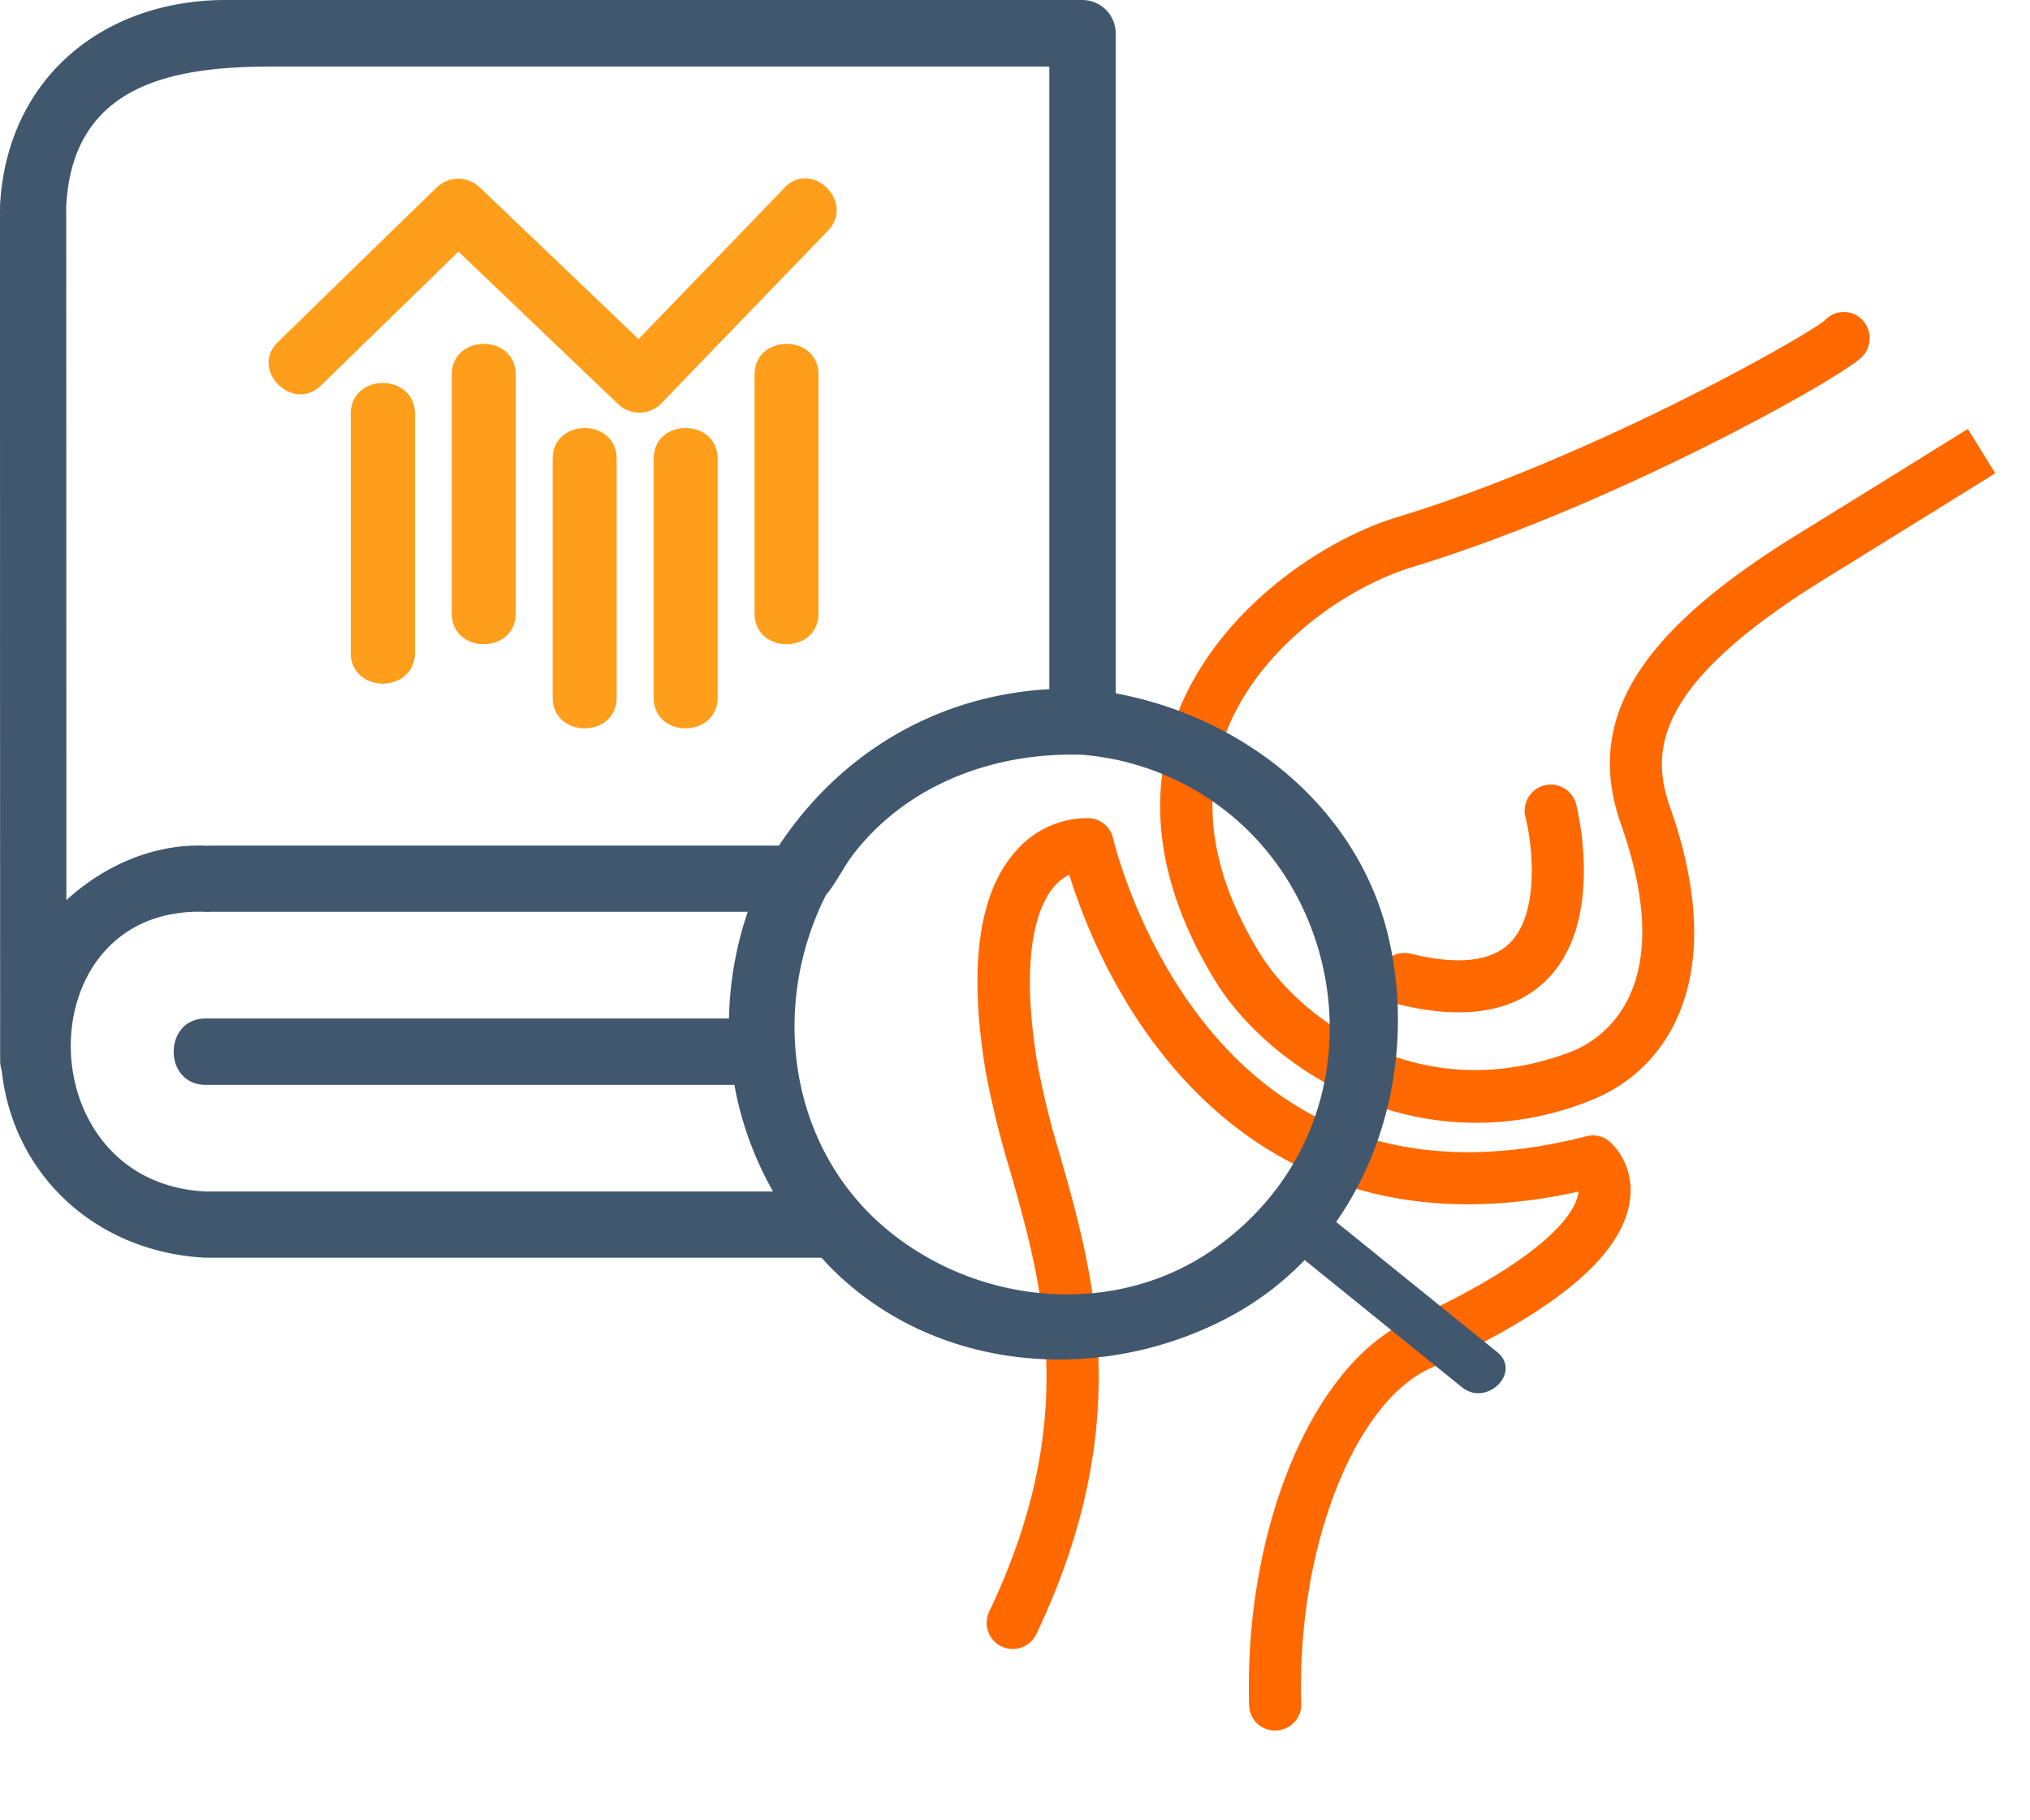 <svg xmlns="http://www.w3.org/2000/svg" width="362.01" height="324.565" viewBox="0 0 362.01 324.565">
  <g id="research" transform="translate(-364 -2454.571)">
    <g id="knee" transform="matrix(0.914, 0.407, -0.407, 0.914, 365.476, 2353.126)">
      <g id="Group_202" data-name="Group 202" transform="translate(265.961 9.948)">
        <path id="Path_121" data-name="Path 121" d="M283.379,124.33c-1.081-19.369,10.41-38.6,21.559-48.267,27.419-23.778,53.557-59.217,55.321-63.029a4.572,4.572,0,0,1,5.831-2.844,4.73,4.73,0,0,1,2.9,6c-1.593,4.75-29.722,42.408-57.966,66.9-9.5,8.248-19.284,24.489-18.374,40.7.74,12.828,7.935,24.034,21.5,33.306,11.747,8.049,37.8,13.4,57.767-6.542,3.641-3.641,13.766-17.321-8.334-40.673C350.048,95.575,352.38,77.6,371.38,49.811c7.992-11.69,20.024-29.438,20.024-29.438l7.679,5.233S387.052,43.354,379.031,55.1c-20.109,29.438-16.07,40.673-8.7,48.438,22.185,23.437,18.772,43.062,8.163,53.671a54.108,54.108,0,0,1-39.023,16.44c-12.4,0-23.55-4.01-30.547-8.817C292.879,153.8,284.289,140.2,283.379,124.33Zm108.935,46.219a11.864,11.864,0,0,0-7.509-8.163,4.56,4.56,0,0,0-4.238.8c-16.212,12.828-32.823,18.232-49.433,16.07-29.182-3.811-49.035-29.978-49.206-30.234a4.656,4.656,0,0,0-5.262-1.621,16.78,16.78,0,0,0-9.585,10.467c-3.186,9.443.427,22.242,10.78,38.028a162.317,162.317,0,0,0,11.32,14.619c13.852,16.61,29.58,35.439,28.613,73.353a4.664,4.664,0,0,0,4.522,4.778h.114a4.657,4.657,0,0,0,4.665-4.522c1.052-41.441-16.582-62.6-30.775-79.582a149.667,149.667,0,0,1-10.666-13.766c-11.235-17.208-10.979-26.025-9.813-29.751a8.564,8.564,0,0,1,1.564-2.93c6.968,7.992,25.968,26.85,52.476,30.348,18.089,2.361,36.065-2.873,53.415-15.672a2.69,2.69,0,0,1,.142.512c.654,2.816.2,11.69-18.488,32.908-12.458,14.136-11.6,45.963,1.963,74.093a4.578,4.578,0,0,0,6.2,2.133,4.628,4.628,0,0,0,2.162-6.2c-11.832-24.517-13.311-52.562-3.356-63.882C388.36,193.7,395.016,180.049,392.314,170.549ZM338.728,146.2a4.644,4.644,0,0,0,.825,9.215,7.343,7.343,0,0,0,.825-.085c12-2.162,19.54-7.168,22.441-14.875,5.177-13.709-7.452-29.922-7.992-30.576a4.657,4.657,0,1,0-7.31,5.774c2.787,3.527,9.358,14.278,6.6,21.559C352.437,141.623,347.261,144.667,338.728,146.2Z" transform="translate(-265.961 -9.948)" fill="#ff6900"/>
      </g>
    </g>
    <g id="research-2" data-name="research" transform="translate(354 2407.971)">
      <path id="Path_122" data-name="Path 122" d="M276.993,287.675q-14.343-11.589-28.713-23.206c9.836-14.083,13.233-32.494,9.589-49.618-5.069-23.918-25.836-40.357-48.905-44.631V52.518a5.964,5.964,0,0,0-5.918-5.918H50.248c-22,.027-39.1,14.083-40.248,36.768,0,.164.027.274.027.438,0,.082-.027.137-.027.219q0,75.824.027,151.648a6.067,6.067,0,0,0,.274,1.781c2.027,18.685,16.85,32.412,36.357,33.4.082,0,.164-.027.274-.027.055,0,.082.027.137.027H156.524c.575.63,1.151,1.288,1.753,1.89,18.959,18.959,48.851,20.8,71.618,8.3a53.911,53.911,0,0,0,12.767-9.781q14.014,11.343,28.055,22.685C275.1,297.51,281.431,291.291,276.993,287.675ZM58.714,58.463H197.128V169.48c-19.864,1.1-37.152,11.206-48.22,27.891H47.371c-.11,0-.192.027-.274.027h-.055c-9.288-.493-18.357,3.4-25.206,9.7q0-61.522-.027-123.044c0-.137-.027-.247-.027-.384,0-.082.027-.164.027-.274C22.932,61.23,41.425,58.463,58.714,58.463ZM47.042,259.044c-.082,0-.164.027-.247.027-.055,0-.11-.027-.164-.027-32.22-1.644-31.946-51.536.438-49.837.164,0,.3-.027.438-.027h95.838A62.983,62.983,0,0,0,140,228.194H46.686c-7.617,0-7.617,11.836,0,11.836h94.276a59.947,59.947,0,0,0,6.9,19.014Zm179.511,10.192c-17.4,12.274-41.343,10.165-57.618-2.795-18.192-14.466-21.836-40.028-11.672-60.193.027-.027.027-.082.055-.11,1.863-2.164,3.178-5.123,5.069-7.507,9.781-12.439,25.261-17.973,40.659-17.452A47.748,47.748,0,0,1,231.859,194C252.408,213.405,253.725,250.021,226.553,269.236Z" transform="translate(0)" fill="#40576d"/>
      <g id="Group_203" data-name="Group 203" transform="translate(51.158 86.521)">
        <path id="Path_134" data-name="Path 134" d="M236.759,230.649q14.182-13.778,28.33-27.59h-7.705q16.15,15.444,32.3,30.854a5.494,5.494,0,0,0,7.705,0q14.889-15.444,29.777-30.854c4.879-5.047-2.826-12.752-7.705-7.705q-14.889,15.444-29.777,30.854h7.705q-16.15-15.444-32.3-30.854a5.525,5.525,0,0,0-7.705,0q-14.182,13.778-28.33,27.59c-5.047,4.912,2.658,12.617,7.705,7.705Z" transform="translate(-220.674 -201.843)" fill="#ff9e1b"/>
        <g id="Group_205" data-name="Group 205" transform="translate(21.399 28.393)">
          <path id="Path_129" data-name="Path 129" d="M227.4,365.5v42.527c0,7.364,11.416,7.364,11.416,0V365.5c0-7.329-11.416-7.329-11.416,0Z" transform="translate(-227.4 -360)" fill="#ff9e1b"/>
        </g>
        <g id="Group_206" data-name="Group 206" transform="translate(21.399 28.393)">
          <path id="Path_129-2" data-name="Path 129" d="M227.4,365.5v42.527c0,7.364,11.416,7.364,11.416,0V365.5c0-7.329-11.416-7.329-11.416,0Z" transform="translate(-227.4 -360)" fill="#ff9e1b"/>
          <path id="Path_135" data-name="Path 135" d="M227.4,365.5v42.527c0,7.364,11.416,7.364,11.416,0V365.5c0-7.329-11.416-7.329-11.416,0Z" transform="translate(-209.4 -367)" fill="#ff9e1b"/>
          <path id="Path_136" data-name="Path 136" d="M227.4,365.5v42.527c0,7.364,11.416,7.364,11.416,0V365.5c0-7.329-11.416-7.329-11.416,0Z" transform="translate(-191.4 -352)" fill="#ff9e1b"/>
          <path id="Path_137" data-name="Path 137" d="M227.4,365.5v42.527c0,7.364,11.416,7.364,11.416,0V365.5c0-7.329-11.416-7.329-11.416,0Z" transform="translate(-173.4 -352)" fill="#ff9e1b"/>
          <path id="Path_138" data-name="Path 138" d="M227.4,365.5v42.527c0,7.364,11.416,7.364,11.416,0V365.5c0-7.329-11.416-7.329-11.416,0Z" transform="translate(-155.4 -367)" fill="#ff9e1b"/>
        </g>
      </g>
    </g>
  </g>
</svg>
